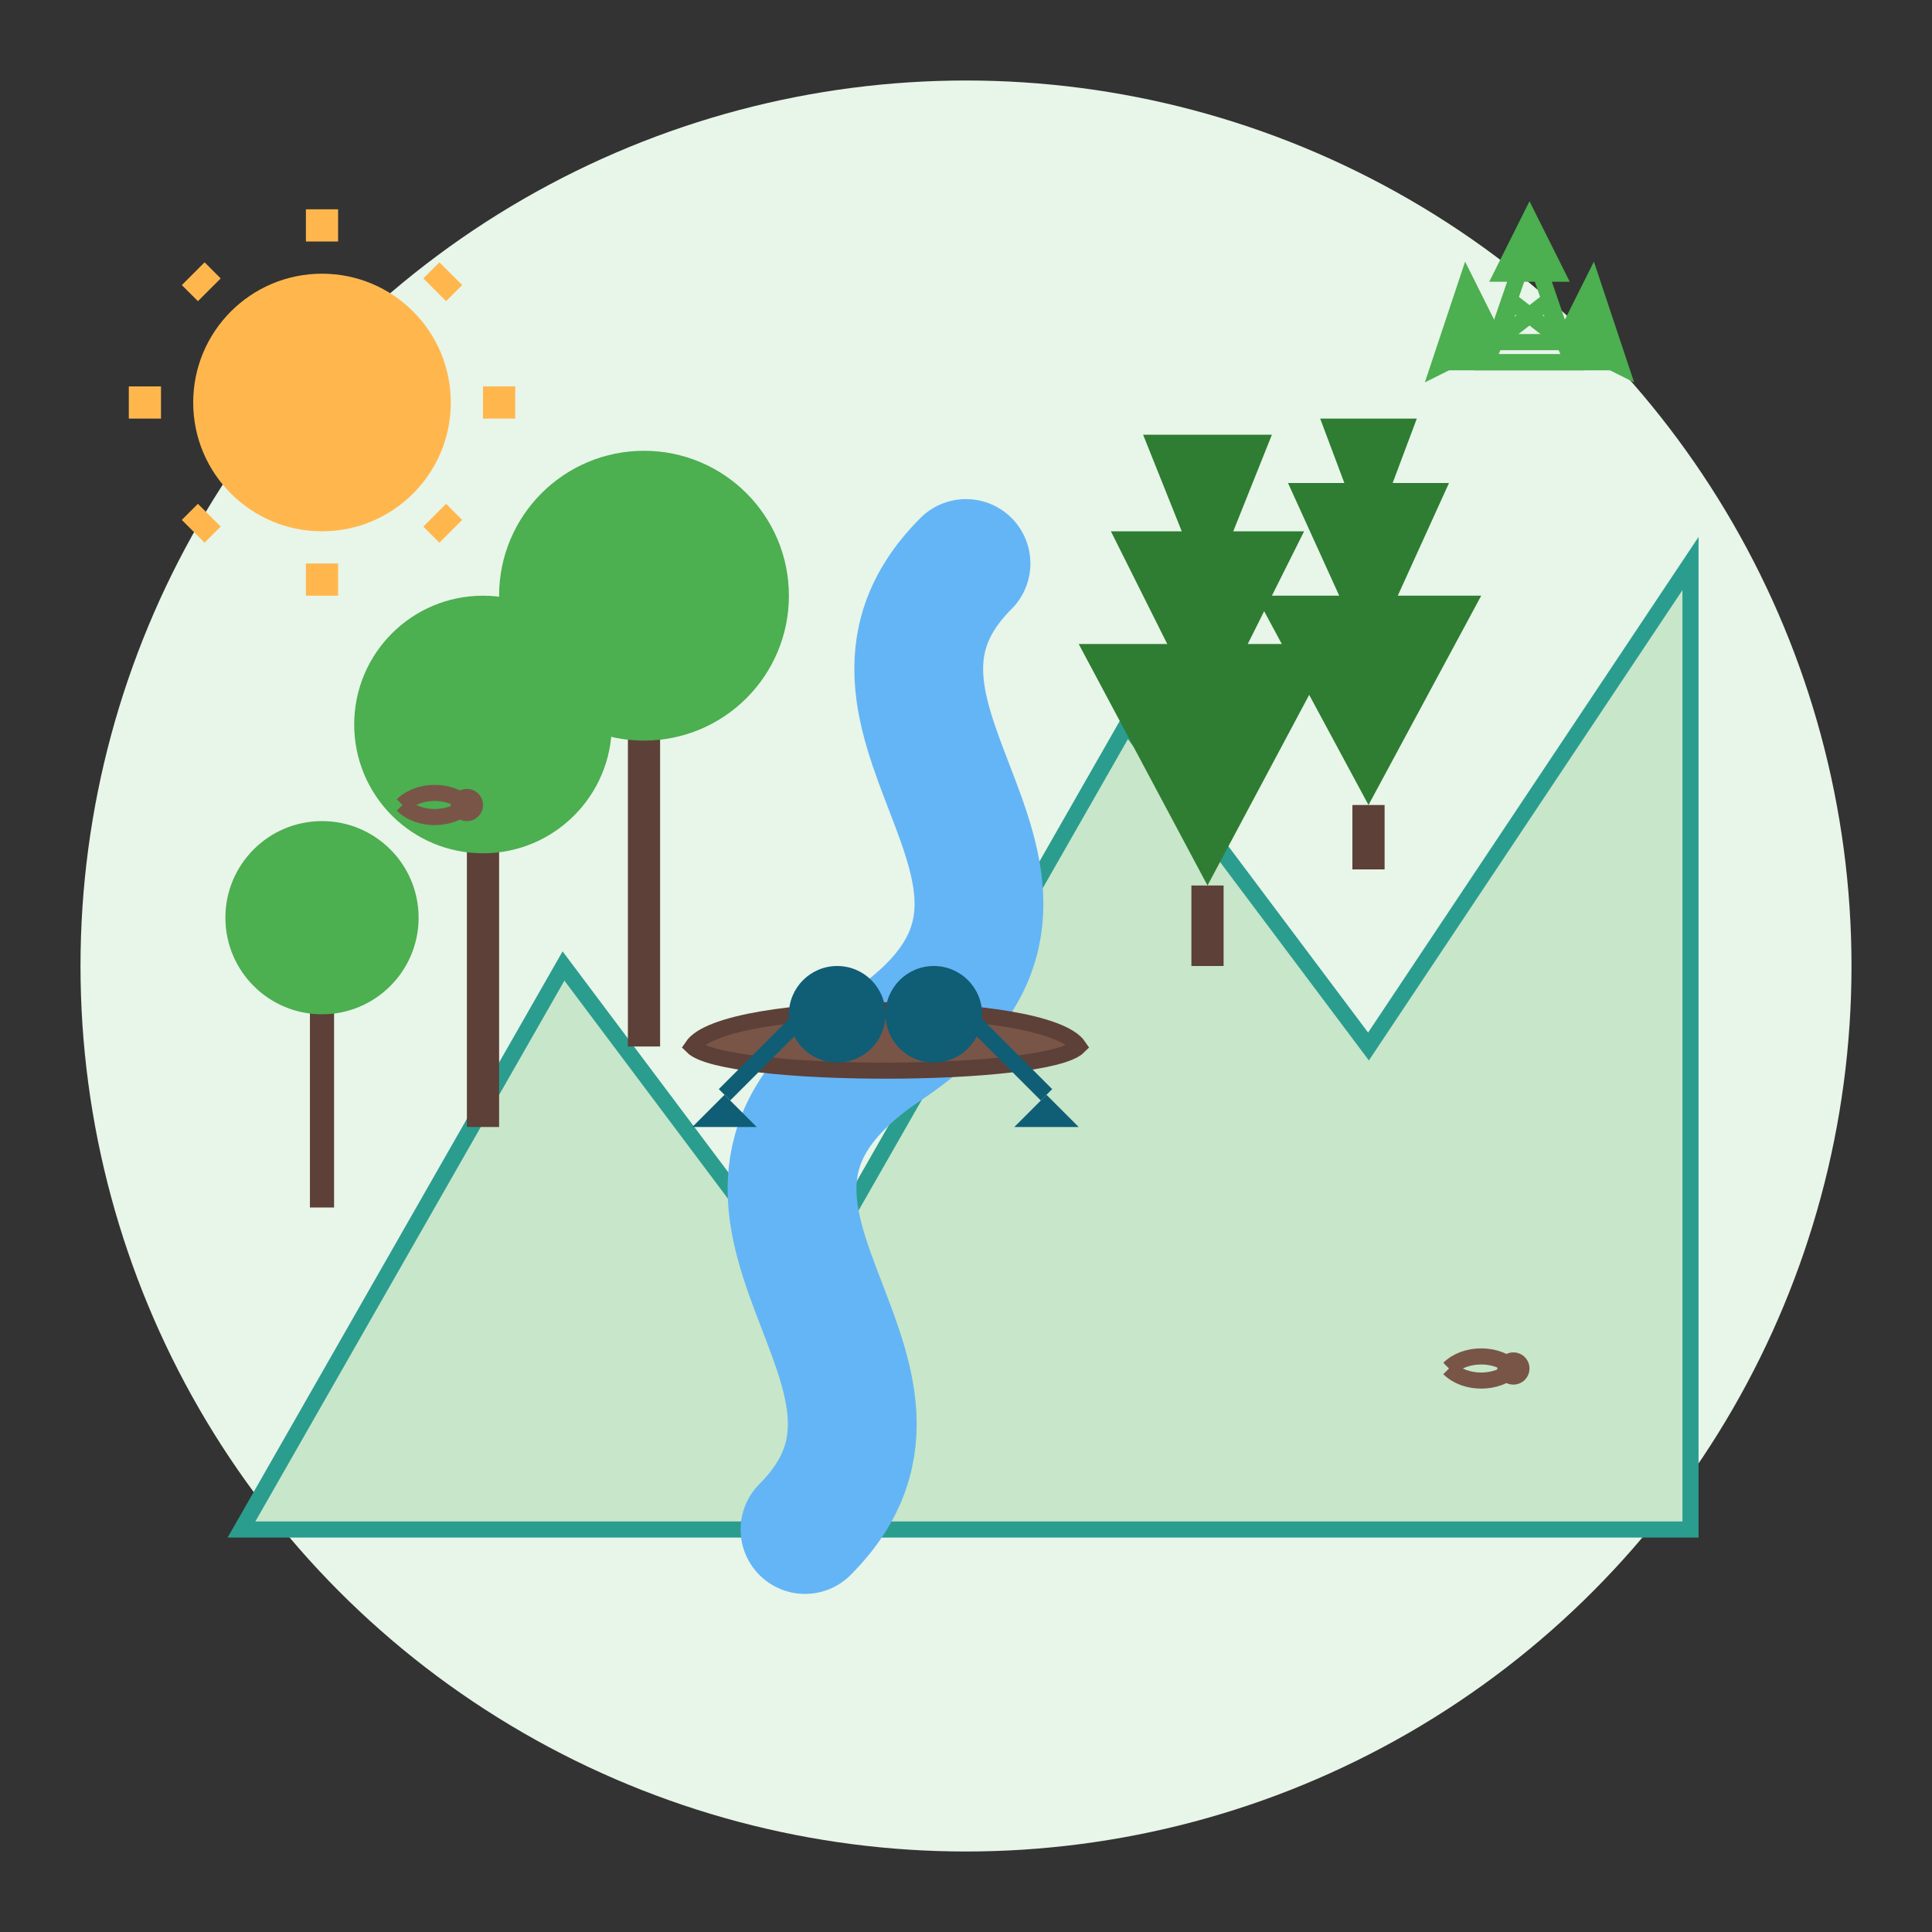 <svg xmlns="http://www.w3.org/2000/svg" width="120" height="120" viewBox="0 0 120 120">
  <rect x="0" y="0" width="120" height="120" fill="#333333" stroke="none"/>
  <!-- Background Circle -->
  <circle cx="60" cy="60" r="55" fill="#e8f5e9" />
  
  <!-- Stylized Mountains and River -->
  <path d="M15,95 L35,60 L50,80 L70,45 L85,65 L105,35 L105,95 Z" fill="#c8e6c9" stroke="#2a9d8f" stroke-width="1" />
  
  <!-- River Path -->
  <path d="M60,35 C50,45 70,55 55,65 C40,75 60,85 50,95" stroke="#64b5f6" stroke-width="8" fill="none" stroke-linecap="round" />
  
  <!-- Canoe on River -->
  <g transform="translate(55, 65)">
    <!-- Canoe Hull -->
    <path d="M-12,0 C-10,-3 10,-3 12,0 C10,2 -10,2 -12,0 Z" fill="#795548" stroke="#5d4037" stroke-width="1" />
    
    <!-- Paddler -->
    <circle cx="-3" cy="-2" r="3" fill="#0f5e75" />
    <circle cx="3" cy="-2" r="3" fill="#0f5e75" />
    
    <!-- Paddles -->
    <line x1="-5" y1="-2" x2="-10" y2="3" stroke="#0f5e75" stroke-width="1" />
    <line x1="5" y1="-2" x2="10" y2="3" stroke="#0f5e75" stroke-width="1" />
    <path d="M-10,3 L-12,5 L-8,5 Z" fill="#0f5e75" />
    <path d="M10,3 L8,5 L12,5 Z" fill="#0f5e75" />
  </g>
  
  <!-- Trees -->
  <g transform="translate(30, 70)">
    <!-- Tree 1 -->
    <path d="M0,0 L0,-20" stroke="#5d4037" stroke-width="2" />
    <circle cx="0" cy="-25" r="8" fill="#4caf50" />
  </g>
  
  <g transform="translate(20, 75)">
    <!-- Tree 2 -->
    <path d="M0,0 L0,-15" stroke="#5d4037" stroke-width="1.5" />
    <circle cx="0" cy="-18" r="6" fill="#4caf50" />
  </g>
  
  <g transform="translate(40, 65)">
    <!-- Tree 3 -->
    <path d="M0,0 L0,-22" stroke="#5d4037" stroke-width="2" />
    <circle cx="0" cy="-28" r="9" fill="#4caf50" />
  </g>
  
  <g transform="translate(75, 55)">
    <!-- Pine Tree 1 -->
    <path d="M0,0 L8,-15 L-8,-15 Z" fill="#2e7d32" />
    <path d="M0,-10 L6,-22 L-6,-22 Z" fill="#2e7d32" />
    <path d="M0,-18 L4,-28 L-4,-28 Z" fill="#2e7d32" />
    <rect x="-1" y="0" width="2" height="5" fill="#5d4037" />
  </g>
  
  <g transform="translate(85, 50)">
    <!-- Pine Tree 2 -->
    <path d="M0,0 L7,-13 L-7,-13 Z" fill="#2e7d32" />
    <path d="M0,-9 L5,-20 L-5,-20 Z" fill="#2e7d32" />
    <path d="M0,-16 L3,-24 L-3,-24 Z" fill="#2e7d32" />
    <rect x="-1" y="0" width="2" height="4" fill="#5d4037" />
  </g>
  
  <!-- Wildlife -->
  <g transform="translate(90, 85)">
    <!-- Bird -->
    <path d="M0,0 C1,-1 3,-1 4,0 M0,0 C1,1 3,1 4,0" stroke="#795548" stroke-width="1" fill="none" />
    <circle cx="4" cy="0" r="1" fill="#795548" />
  </g>
  
  <g transform="translate(25, 50)">
    <!-- Bird -->
    <path d="M0,0 C1,-1 3,-1 4,0 M0,0 C1,1 3,1 4,0" stroke="#795548" stroke-width="1" fill="none" />
    <circle cx="4" cy="0" r="1" fill="#795548" />
  </g>
  
  <!-- Sun -->
  <g transform="translate(20, 25)">
    <circle cx="0" cy="0" r="8" fill="#ffb74d" />
    <line x1="0" y1="-12" x2="0" y2="-10" stroke="#ffb74d" stroke-width="2" />
    <line x1="0" y1="10" x2="0" y2="12" stroke="#ffb74d" stroke-width="2" />
    <line x1="-12" y1="0" x2="-10" y2="0" stroke="#ffb74d" stroke-width="2" />
    <line x1="10" y1="0" x2="12" y2="0" stroke="#ffb74d" stroke-width="2" />
    <line x1="-8" y1="-8" x2="-7" y2="-7" stroke="#ffb74d" stroke-width="2" />
    <line x1="7" y1="7" x2="8" y2="8" stroke="#ffb74d" stroke-width="2" />
    <line x1="-8" y1="8" x2="-7" y2="7" stroke="#ffb74d" stroke-width="2" />
    <line x1="7" y1="-7" x2="8" y2="-8" stroke="#ffb74d" stroke-width="2" />
  </g>
  
  <!-- Eco Symbol (Recycling) -->
  <g transform="translate(95, 20) scale(0.5)">
    <path d="M0,-15 L-5,-5 L5,-5 Z" fill="#4caf50" />
    <path d="M13,7.5 L3,2.5 L8,-7.5 Z" fill="#4caf50" />
    <path d="M-13,7.5 L-3,2.5 L-8,-7.5 Z" fill="#4caf50" />
    <path d="M0,-10 L-4.3,2.5 L4.3,2.5 Z" fill="none" stroke="#4caf50" stroke-width="2" />
    <path d="M7.5,5 L-2.15,-2.5 L-5.35,5 Z" fill="none" stroke="#4caf50" stroke-width="2" />
    <path d="M-7.5,5 L2.15,-2.5 L5.35,5 Z" fill="none" stroke="#4caf50" stroke-width="2" />
  </g>
</svg>
